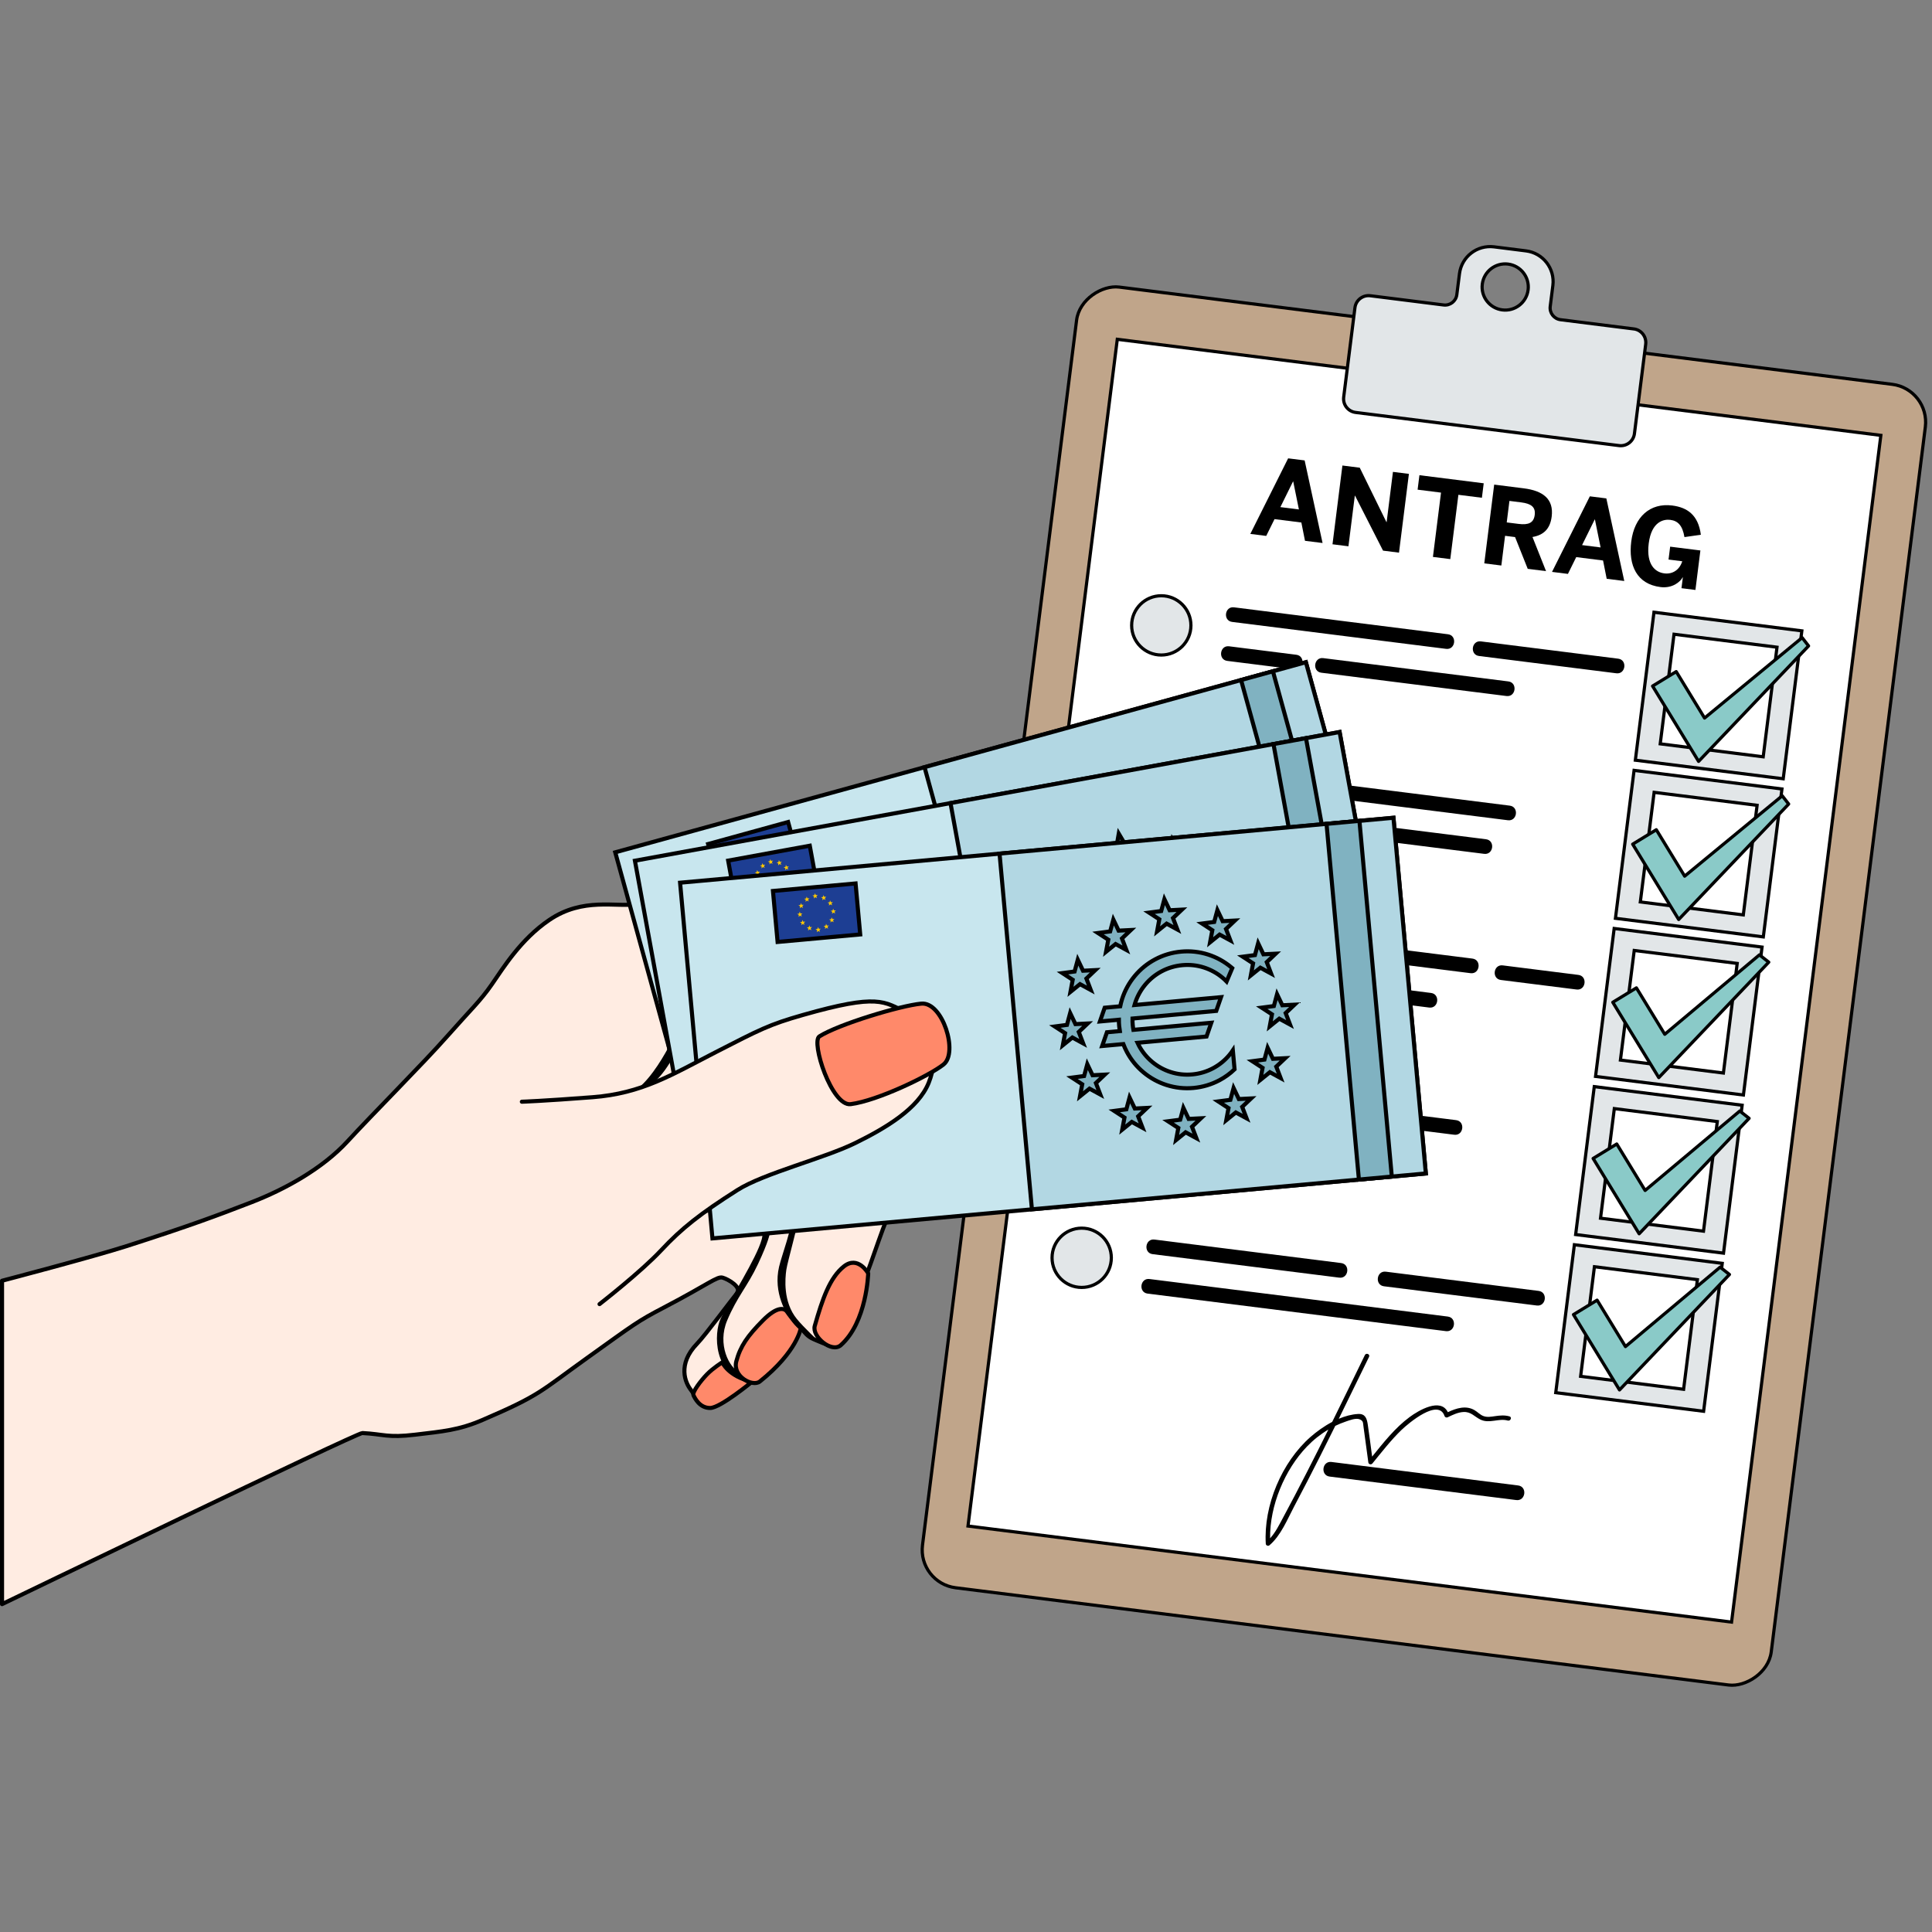 <?xml version="1.0" encoding="UTF-8"?>
<svg id="uuid-42144738-876a-400a-94db-5034660727c8" data-name="Wer_bezahlt_die_Hilfe" xmlns="http://www.w3.org/2000/svg" xmlns:xlink="http://www.w3.org/1999/xlink" viewBox="0 0 1000 1000">
  <rect x="0" y="0" width="1000" height="1000" fill="#808080" stroke="none"/>
  <defs>
    <filter id="uuid-94a7ec52-ed2c-43d3-87ba-7e9d261087d8" x="374.04" y="553.22" width="152.24" height="54.3" color-interpolation-filters="sRGB" filterUnits="userSpaceOnUse">
      <feFlood flood-color="#fff" result="bg"/>
      <feBlend in="SourceGraphic" in2="bg"/>
    </filter>
    <filter id="uuid-96f33f52-55c3-4e2d-8e77-3d873c56549f" x="375.33" y="-6124.82" width="149.65" height="32766" color-interpolation-filters="sRGB" filterUnits="userSpaceOnUse">
      <feFlood flood-color="#fff" result="bg"/>
      <feBlend in="SourceGraphic" in2="bg"/>
    </filter>
    <mask id="uuid-b41cbff5-20c7-40c4-a227-fdd258164738" data-name="mask-1" x="375.33" y="-6124.82" width="149.65" height="32766" maskUnits="userSpaceOnUse"/>
    <linearGradient id="uuid-aab73b80-2bde-455e-8ff3-f6114dcdb2ca" x1="257.39" y1=".82" x2="409.36" y2=".82" gradientTransform="translate(116.78 579.55)" gradientUnits="userSpaceOnUse">
      <stop offset="0" stop-color="#fff"/>
      <stop offset="1" stop-color="#000"/>
    </linearGradient>
    <mask id="uuid-64f56f98-7be0-447b-a2a6-e0965788771c" data-name="mask" x="374.04" y="553.22" width="152.24" height="54.3" maskUnits="userSpaceOnUse">
      <g style="filter: url(#uuid-94a7ec52-ed2c-43d3-87ba-7e9d261087d8);">
        <g style="mask: url(#uuid-b41cbff5-20c7-40c4-a227-fdd258164738);">
          <rect x="374.18" y="574.47" width="151.97" height="11.81" transform="translate(-137.87 140.26) rotate(-15.39)" style="fill: url(#uuid-aab73b80-2bde-455e-8ff3-f6114dcdb2ca); mix-blend-mode: multiply; stroke-width: 0px;"/>
        </g>
      </g>
    </mask>
    <filter id="uuid-d25291a3-c7c3-4b79-afcc-0ec435f14a7b" x="370.61" y="575.02" width="154.06" height="41.38" color-interpolation-filters="sRGB" filterUnits="userSpaceOnUse">
      <feFlood flood-color="#fff" result="bg"/>
      <feBlend in="SourceGraphic" in2="bg"/>
    </filter>
    <filter id="uuid-8f4ab5f2-f90f-42e5-a84f-3174a9c68a04" x="371.84" y="-6124.82" width="151.61" height="32766" color-interpolation-filters="sRGB" filterUnits="userSpaceOnUse">
      <feFlood flood-color="#fff" result="bg"/>
      <feBlend in="SourceGraphic" in2="bg"/>
    </filter>
    <mask id="uuid-c2c98af4-09ea-4597-935a-16a8cce61ae0" data-name="mask-3" x="371.84" y="-6124.82" width="151.61" height="32766" maskUnits="userSpaceOnUse"/>
    <linearGradient id="uuid-745fd8e2-034f-4e4a-9a1e-7d8ecaf25052" x1="269.99" y1="213.74" x2="421.95" y2="213.74" gradientTransform="translate(101.67 381.97)" xlink:href="#uuid-aab73b80-2bde-455e-8ff3-f6114dcdb2ca"/>
    <mask id="uuid-2e76d033-dfaf-449a-8602-2b3cb3e43f57" data-name="mask-2" x="370.61" y="575.02" width="154.06" height="41.38" maskUnits="userSpaceOnUse">
      <g style="filter: url(#uuid-d25291a3-c7c3-4b79-afcc-0ec435f14a7b);">
        <g style="mask: url(#uuid-c2c98af4-09ea-4597-935a-16a8cce61ae0);">
          <rect x="371.66" y="589.81" width="151.97" height="11.81" transform="translate(-99.77 90.14) rotate(-10.35)" style="fill: url(#uuid-745fd8e2-034f-4e4a-9a1e-7d8ecaf25052); mix-blend-mode: multiply; stroke-width: 0px;"/>
        </g>
      </g>
    </mask>
    <filter id="uuid-ae42a5bf-e2e3-4cd4-a6e8-2ba4f131c9e5" x="379.7" y="603.26" width="154.7" height="27.83" color-interpolation-filters="sRGB" filterUnits="userSpaceOnUse">
      <feFlood flood-color="#fff" result="bg"/>
      <feBlend in="SourceGraphic" in2="bg"/>
    </filter>
    <filter id="uuid-a008b559-9425-45aa-b867-f36ba3e6d5d3" x="380.85" y="-6124.82" width="152.41" height="32766" color-interpolation-filters="sRGB" filterUnits="userSpaceOnUse">
      <feFlood flood-color="#fff" result="bg"/>
      <feBlend in="SourceGraphic" in2="bg"/>
    </filter>
    <mask id="uuid-9c694d9d-0454-46f1-b645-a1fc2ba06f1e" data-name="mask-5" x="380.85" y="-6124.82" width="152.41" height="32766" maskUnits="userSpaceOnUse"/>
    <linearGradient id="uuid-9c866ae0-392f-45bf-a9fb-e27f0cfa785c" x1="312.76" y1="437.08" x2="464.72" y2="437.08" gradientTransform="translate(68.31 180.09)" xlink:href="#uuid-aab73b80-2bde-455e-8ff3-f6114dcdb2ca"/>
    <mask id="uuid-bf4cbb6c-1b5d-4ce7-a322-6bf9130881ef" data-name="mask-4" x="379.7" y="603.26" width="154.7" height="27.83" maskUnits="userSpaceOnUse">
      <g style="filter: url(#uuid-ae42a5bf-e2e3-4cd4-a6e8-2ba4f131c9e5);">
        <g style="mask: url(#uuid-9c694d9d-0454-46f1-b645-a1fc2ba06f1e);">
          <rect x="381.07" y="611.27" width="151.97" height="11.81" transform="translate(-54.07 43.98) rotate(-5.2)" style="fill: url(#uuid-9c866ae0-392f-45bf-a9fb-e27f0cfa785c); mix-blend-mode: multiply; stroke-width: 0px;"/>
        </g>
      </g>
    </mask>
  </defs>
  <g>
    <g>
      <rect x="397.78" y="289.02" width="678.53" height="442.77" rx="19.74" ry="19.74" transform="translate(138.61 1177.95) rotate(-82.83)" style="fill: #c0a58a; stroke: #000; stroke-linecap: round; stroke-linejoin: round; stroke-width: 1.65px;"/>
      <rect x="427.76" y="308.47" width="619.1" height="398.33" transform="translate(141.59 1175.79) rotate(-82.83)" style="fill: #fff; stroke: #000; stroke-miterlimit: 10; stroke-width: 1.65px;"/>
    </g>
    <g>
      <path d="M765.54,339.54l71.08,8.95c4.86.61,5.82-6.95.95-7.56l-71.08-8.95c-4.86-.61-5.82,6.95-.95,7.56Z" style="fill: #000; stroke-width: 0px;"/>
      <path d="M637.77,321.91l110.74,13.94c4.86.61,5.82-6.95.95-7.56l-110.74-13.94c-4.86-.61-5.82,6.95-.95,7.56h0Z" style="fill: #000; stroke-width: 0px;"/>
      <path d="M780.72,352.7l-95.83-12.06c-4.86-.61-5.82,6.95-.95,7.56l95.83,12.06c4.86.61,5.82-6.95.95-7.56Z" style="fill: #000; stroke-width: 0px;"/>
      <path d="M635.23,342.08l34.79,4.38c4.86.61,5.82-6.95.95-7.56l-34.79-4.38c-4.86-.61-5.82,6.95-.95,7.56Z" style="fill: #000; stroke-width: 0px;"/>
      <path d="M781.45,417l-87.32-10.99c-4.86-.61-5.82,6.95-.95,7.56l87.32,10.99c4.86.61,5.82-6.95.95-7.56Z" style="fill: #000; stroke-width: 0px;"/>
      <path d="M627.47,403.75l44.74,5.63c4.86.61,5.82-6.95.95-7.56l-44.74-5.63c-4.86-.61-5.82,6.95-.95,7.56Z" style="fill: #000; stroke-width: 0px;"/>
      <path d="M769.14,434.39l-46.64-5.87c-4.86-.61-5.82,6.95-.95,7.56l46.64,5.87c4.86.61,5.82-6.95.95-7.56Z" style="fill: #000; stroke-width: 0px;"/>
      <path d="M624.93,423.92l78.23,9.85c4.86.61,5.82-6.95.95-7.56l-78.23-9.85c-4.86-.61-5.82,6.95-.95,7.56Z" style="fill: #000; stroke-width: 0px;"/>
      <path d="M762.12,496.16l-35.51-4.47c-4.86-.61-5.82,6.95-.95,7.56l35.51,4.47c4.86.61,5.82-6.95.95-7.56Z" style="fill: #000; stroke-width: 0px;"/>
      <path d="M816.97,504.61l-39.16-4.93c-4.86-.61-5.82,6.95-.95,7.56l39.16,4.93c4.86.61,5.82-6.95.95-7.56Z" style="fill: #000; stroke-width: 0px;"/>
      <path d="M617.17,485.59l93.74,11.8c4.86.61,5.82-6.95.95-7.56l-93.74-11.8c-4.86-.61-5.82,6.95-.95,7.56Z" style="fill: #000; stroke-width: 0px;"/>
      <path d="M657.93,503.53c-4.86-.61-5.82,6.95-.95,7.56l82.77,10.42c4.86.61,5.82-6.95.95-7.56l-82.77-10.42Z" style="fill: #000; stroke-width: 0px;"/>
      <path d="M614.63,505.76l26.47,3.33c4.86.61,5.82-6.95.95-7.56l-26.47-3.33c-4.86-.61-5.82,6.95-.95,7.56Z" style="fill: #000; stroke-width: 0px;"/>
      <path d="M753.67,579.78l-26.1-3.28c-4.86-.61-5.82,6.95-.95,7.56l26.1,3.28c4.86.61,5.82-6.95.95-7.56Z" style="fill: #000; stroke-width: 0px;"/>
      <path d="M704.44,572.04l-96.61-12.16c-4.86-.61-5.82,6.95-.95,7.56l96.61,12.16c4.86.61,5.82-6.95.95-7.56Z" style="fill: #000; stroke-width: 0px;"/>
      <path d="M647.63,585.38c-4.86-.61-5.82,6.95-.95,7.56l82.77,10.42c4.86.61,5.82-6.95.95-7.56l-82.77-10.42Z" style="fill: #000; stroke-width: 0px;"/>
      <path d="M604.33,587.6l26.47,3.33c4.86.61,5.82-6.95.95-7.56l-26.47-3.33c-4.86-.61-5.82,6.95-.95,7.56Z" style="fill: #000; stroke-width: 0px;"/>
      <path d="M796.39,668.17l-79.09-9.95c-4.86-.61-5.82,6.95-.95,7.56l79.09,9.95c4.86.61,5.82-6.95.95-7.56Z" style="fill: #000; stroke-width: 0px;"/>
      <path d="M694.16,653.75l-96.61-12.16c-4.86-.61-5.82,6.95-.95,7.56l96.61,12.16c4.86.61,5.82-6.95.95-7.56Z" style="fill: #000; stroke-width: 0px;"/>
      <path d="M785.78,768.87l-96.61-12.16c-4.86-.61-5.82,6.95-.95,7.56l96.61,12.16c4.86.61,5.82-6.95.95-7.56Z" style="fill: #000; stroke-width: 0px;"/>
      <path d="M749.37,681.45l-154.41-19.43c-4.86-.61-5.82,6.94-.95,7.55l154.41,19.43c4.86.61,5.82-6.94.95-7.55Z" style="fill: #000; stroke-width: 0px;"/>
    </g>
    <path d="M856.09,316.9l-9.64,76.57,76.54,9.63,9.64-76.57-76.54-9.63ZM912.63,391.72l-53.3-6.71,7.14-56.73,53.3,6.71-7.14,56.73Z" style="fill: #e2e6e8; stroke: #000; stroke-miterlimit: 10; stroke-width: 1.65px;"/>
    <path d="M845.79,398.74l-9.64,76.57,76.54,9.63,9.64-76.57-76.54-9.63ZM902.33,473.56l-53.3-6.71,7.14-56.73,53.3,6.71-7.14,56.73Z" style="fill: #e2e6e8; stroke: #000; stroke-miterlimit: 10; stroke-width: 1.65px;"/>
    <path d="M835.49,480.58l-9.64,76.57,76.54,9.63,9.64-76.57-76.54-9.63ZM892.03,555.4l-53.3-6.71,7.14-56.73,53.3,6.71-7.14,56.73Z" style="fill: #e2e6e8; stroke: #000; stroke-miterlimit: 10; stroke-width: 1.65px;"/>
    <path d="M825.19,562.43l-9.64,76.57,76.54,9.63,9.64-76.57-76.54-9.63ZM881.73,637.25l-53.3-6.71,7.14-56.73,53.3,6.71-7.14,56.73Z" style="fill: #e2e6e8; stroke: #000; stroke-miterlimit: 10; stroke-width: 1.65px;"/>
    <path d="M814.89,644.27l-9.64,76.57,76.54,9.63,9.64-76.57-76.54-9.63ZM871.43,719.09l-53.3-6.71,7.14-56.73,53.3,6.71-7.14,56.73h0Z" style="fill: #e2e6e8; stroke: #000; stroke-miterlimit: 10; stroke-width: 1.65px;"/>
    <polygon points="847 511.32 834.77 518.78 858.59 557.77 915.51 498.02 910.68 494.23 861.68 535.34 847 511.32" style="fill: #8acac8; stroke: #000; stroke-linecap: round; stroke-linejoin: round; stroke-width: 1.65px;"/>
    <polygon points="836.83 592.13 824.6 599.61 848.42 638.59 905.33 578.84 900.51 575.06 851.51 616.17 836.83 592.13" style="fill: #8acac8; stroke: #000; stroke-linecap: round; stroke-linejoin: round; stroke-width: 1.65px;"/>
    <polygon points="826.66 672.96 814.43 680.43 838.25 719.42 895.16 659.67 890.34 655.88 841.34 696.99 826.66 672.96" style="fill: #8acac8; stroke: #000; stroke-linecap: round; stroke-linejoin: round; stroke-width: 1.65px;"/>
    <polygon points="857.3 429.47 845.07 436.94 868.89 475.93 925.81 416.17 922.48 411.9 871.98 453.5 857.3 429.47" style="fill: #8acac8; stroke: #000; stroke-linecap: round; stroke-linejoin: round; stroke-width: 1.65px;"/>
    <g>
      <circle cx="601.08" cy="323.7" r="15.34" style="fill: #e2e6e8; stroke: #000; stroke-miterlimit: 10; stroke-width: 1.65px;"/>
      <circle cx="590.75" cy="405.56" r="15.34" style="fill: #e2e6e8; stroke: #000; stroke-miterlimit: 10; stroke-width: 1.65px;"/>
      <circle cx="580.45" cy="487.4" r="15.34" style="fill: #e2e6e8; stroke: #000; stroke-miterlimit: 10; stroke-width: 1.65px;"/>
      <circle cx="570.17" cy="569.19" r="15.34" style="fill: #e2e6e8; stroke: #000; stroke-miterlimit: 10; stroke-width: 1.65px;"/>
      <circle cx="559.88" cy="651.03" r="15.34" style="fill: #e2e6e8; stroke: #000; stroke-miterlimit: 10; stroke-width: 1.65px;"/>
    </g>
    <path d="M845.64,170.25l-37.92-4.77c-3.37-.42-5.76-3.5-5.33-6.87l1.37-10.87c1.1-8.77-5.11-16.77-13.88-17.88l-16.58-2.09c-8.77-1.1-16.77,5.11-17.88,13.88l-1.37,10.87c-.42,3.37-3.5,5.76-6.87,5.33l-37.92-4.77c-3.9-.49-7.45,2.27-7.94,6.17l-5.83,46.29c-.49,3.9,2.27,7.45,6.17,7.94l136.38,17.16c3.9.49,7.45-2.27,7.94-6.17l5.83-46.29c.49-3.9-2.27-7.45-6.17-7.94h0ZM777.6,160.41c-6.55-.82-11.19-6.8-10.37-13.35.82-6.55,6.8-11.19,13.35-10.37s11.19,6.8,10.37,13.35c-.82,6.55-6.8,11.19-13.35,10.37Z" style="fill: #e2e6e8; stroke: #000; stroke-miterlimit: 10; stroke-width: 1.65px;"/>
    <path d="M781.29,733.11c-2.55-.71-4.8-.49-7.4-.12-2.04.29-4.12.71-6.12-.06-1.69-.65-2.98-2.11-4.53-3.02-4.51-2.65-9.45-1.01-13.85,1.03-3.69-7.65-15.09-.95-19.74,2.5-7.59,5.61-13.52,13.2-19.44,20.5-.73-5.55-1.44-11.1-2.26-16.64-.47-3.2-1.35-5.62-4.98-5.43-3.32.17-6.72,1.1-10.02,2.49,5.26-10.67,10.47-21.36,15.67-32.06.66-1.36-1.51-2.26-2.17-.9-5.61,11.54-11.22,23.08-16.91,34.58-4.17,2.19-8.04,5-11.2,7.76-14.9,13.07-24.38,35.53-23.17,55.35.06.87,1.24,1.31,1.88.76,5.98-5.1,9.18-13.27,12.78-20.06,4.55-8.58,9-17.21,13.38-25.89,2.66-5.28,5.31-10.58,7.93-15.88,1.76-.85,3.57-1.59,5.43-2.22,1.97-.66,5.32-2.04,7.34-1.1,1.81.84,1.53,1.71,1.83,3.71.15,1.03.28,2.06.42,3.09.69,5.15,1.4,10.3,2.09,15.45.14,1.03,1.47,1.31,2.09.55,4.85-5.91,9.55-12.05,15.07-17.36,3.73-3.58,19.2-16.59,22.3-7.15.19.58,1.01.88,1.54.62,2.55-1.22,5.3-2.59,8.17-2.76,4.01-.24,5.73,2.44,8.91,3.95,4.6,2.2,9.39-.84,14.08.48,1.44.41,2.35-1.76.9-2.17h0ZM682.41,750.26c-4.02,7.99-8.1,15.95-12.25,23.88-2.02,3.85-4.06,7.69-6.11,11.51-1.98,3.68-3.84,7.49-6.65,10.58-.21-16.89,7.55-35.53,19.09-47.51,3.27-3.4,7.01-6.38,11.08-8.79-1.71,3.44-3.43,6.89-5.16,10.32h0Z" style="fill: #000; stroke-width: 0px;"/>
    <polygon points="867.6 347.62 855.37 355.1 879.19 394.09 936.11 334.33 932.78 330.05 882.28 371.66 867.6 347.62" style="fill: #8acac8; stroke: #000; stroke-linecap: round; stroke-linejoin: round; stroke-width: 1.65px;"/>
    <g>
      <path d="M647.16,276.36l19.58-39.12,8.54,1.07,9.28,42.75-9.1-1.14-1.88-9.47-13.89-1.75-4.29,8.69-8.26-1.04h0ZM662.72,262.48l9.59,1.21-2.94-14.47h-.11s-6.54,13.26-6.54,13.26Z" style="fill: #000; stroke-width: 0px;"/>
      <path d="M689.7,281.72l5.13-40.77,8.98,1.13,13.8,28.15h.11s3.27-25.99,3.27-25.99l8.26,1.04-5.13,40.77-8.26-1.04-14.5-28.46h-.11s-3.3,26.21-3.3,26.21l-8.27-1.04h0Z" style="fill: #000; stroke-width: 0px;"/>
      <path d="M741.68,288.26l4.19-33.28-12.12-1.53.94-7.49,33.28,4.19-.94,7.49-12.17-1.53-4.19,33.28-8.98-1.13Z" style="fill: #000; stroke-width: 0px;"/>
      <path d="M768.26,291.6l5.13-40.77,15.32,1.93c10.02,1.26,15.58,5.59,14.44,14.63-.81,6.45-4.28,9.59-9.94,10.56l7.02,17.67-9.48-1.19-6.55-16.44-5.18-.65-1.93,15.37-8.82-1.11h0ZM779.88,270.4l6.12.77c5.18.65,7.85-.53,8.37-4.65.51-4.02-1.78-5.82-6.97-6.48l-6.12-.77-1.4,11.13h0Z" style="fill: #000; stroke-width: 0px;"/>
      <path d="M803.32,296.02l19.58-39.12,8.54,1.07,9.28,42.75-9.1-1.14-1.88-9.47-13.89-1.75-4.29,8.69-8.26-1.04h0ZM818.88,282.14l9.59,1.21-2.94-14.47h-.11s-6.54,13.26-6.54,13.26Z" style="fill: #000; stroke-width: 0px;"/>
      <path d="M844.33,280.3c1.61-12.78,9.74-20.1,21.2-18.65,7.72.97,13.5,4.83,14.83,15.13l-8.49,1.22c-.99-5.89-3.31-8.42-7.33-8.92-3.31-.42-9.72.74-11.16,12.19-1.43,11.4,3.72,14.97,8.06,15.51s7.9-1.86,9.3-6.27l-7.11-.89.84-6.67,15.65,1.97-2.57,20.44-7.22-.91.71-5.62h-.11c-1.19,2.3-5.27,5.81-11.43,5.04-12.34-1.55-16.71-11.28-15.17-23.56h0Z" style="fill: #000; stroke-width: 0px;"/>
    </g>
  </g>
  <g>
    <g>
      <path d="M1.05,830.3s183.68-88.7,186.53-88.56c11.13.57,12.94,2.57,27.28.85,14.33-1.72,22.56-2.33,34.79-7.58,30.25-12.99,29.79-14.65,54.39-32.25,24.6-17.6,25.61-18.68,39.73-26.07,23.02-12.04,27.39-16.17,30.23-15.39,2.83.78,10.22,4.97,7.4,8.23-2.82,3.26-16.26,21.5-20.52,25.88-10.57,10.86-6,20.56-3.33,23.94,2.67,3.38,4.39,10.97,26.01-.74,7.55-4.09,6.26-4.54,12.08-8.33,5.81-3.79,12.72-13.17,16.26-19.74,3.54-6.58,2.47-.22,9.38,2.68,6.91,2.9,10.06,5.15,14.62-1.91,4.57-7.06,9.49-23.92,11.57-28.98,2.08-5.07,3.88-10.31,7.21-19.78,3.33-9.47,5.55-14.56,5.55-14.56,0,0,13.28,7.47,17.3-2.15,7.61-18.21,4.28-49.89,4.65-58.48.37-8.59-.44-6.58,1.95-10.18,2.39-3.61,2.34-13.27,1.55-17.87-.79-4.61-2.03-9.35-4.82-14.2-2.79-4.85-8.12-13.23-11.8-17.82-3.68-4.59-15.07-18.65-18.58-23.14-3.51-4.5-10.47-10.88-14.79-14.86-4.33-3.98-9.02-5.92-16.35-6.94-7.32-1.03-33.68,3.55-40.06,2.94-6.38-.61-38.32,1.02-49.4,2.7-11.08,1.68-28.04-3.72-45.54,8.16-14.82,10.06-23.78,24.72-29.78,33.38-6,8.66-10.54,12.64-23.09,26.84-12.55,14.2-38.71,40.36-51.62,54.43-12.92,14.07-32.54,24.9-49.85,31.56-17.31,6.67-30.79,11.82-64.52,22.64-17.19,5.51-64.42,17.91-64.42,17.91v167.38Z" style="fill: #ffece2; stroke: #000; stroke-linecap: round; stroke-linejoin: round; stroke-width: 2.11px;"/>
      <path d="M389.29,715.16s-16.42,13.58-21.69,13.61c-5.47.04-7.93-5.05-8.67-6.62-.74-1.57,3.88-7.59,7.02-10.82,3.14-3.23,7.9-6.2,7.9-6.2,0,0,3.01,7.32,15.44,10.02Z" style="fill: #ff896a; stroke: #000; stroke-linecap: round; stroke-linejoin: round; stroke-width: 2.11px;"/>
      <path d="M435.2,696.26c13.48-11.94,14.18-37.17,14.18-37.17,0,0-5.24-9.43-12.58-3.59-7.34,5.84-11.12,16.9-15.08,30.78-1.57,5.51,8.72,14.2,13.49,9.98Z" style="fill: #ff896a; stroke: #000; stroke-linecap: round; stroke-linejoin: round; stroke-width: 2.11px;"/>
      <path d="M477.83,629.18c10.26-14.8,5.56-42.31,5.56-42.31,0,0-6.84-8.23-12.58-.82-5.74,7.41-7.91,22.2-8.45,36.63-.22,5.72,11.85,11.72,15.47,6.49Z" style="fill: #ff896a; stroke: #000; stroke-linecap: round; stroke-linejoin: round; stroke-width: 2.11px;"/>
      <path d="M388.1,715.59c-19.07-3.22-18.7-25.69-15.05-33.19,4.76-9.8,18.64-31.3,21.21-40.92,2.58-9.61-5.62-25.64-3.54-26.12,2.08-.48,9.84,16.06,7.74,23.03,0,0-.55,4.06-6.11,15.86-5.55,11.8-10.68,16.62-16,29.29-5.11,12.17.89,24.56,6.73,26.89,15.39,6.16,29.84-22.21,29.84-22.21,3.9-3.41-14.75,29.06-24.82,27.36Z" style="fill: #000; stroke-width: 0px;"/>
      <path d="M414.5,687.42s-1.79,12.14-21.21,27.64c-3.73,2.98-14.27-2.61-12.17-10.47,2.1-7.85,5.8-13.09,13.67-21.06,7.58-7.67,11.27-6.49,12.57-4.6,2.77,4.03,7.14,8.48,7.14,8.48Z" style="fill: #ff896a; stroke: #000; stroke-linecap: round; stroke-linejoin: round; stroke-width: 2.11px;"/>
      <path d="M423.89,694.43s-8.67-3.67-13.56-9.83c-3.37-4.25-10.23-15.52-7.08-28.94,1.53-6.5,6.34-18.25,7.36-29.3,1.02-11.05-5.84-21.15-4.21-21.98.24-.12,2-1,2.95,1.28,2.33,5.6,5.92,13.59,4.99,20.49-.86,6.36-6.77,26.99-7.36,31.21-.59,4.23-1.79,16.44,5.46,25.33,3.59,4.4,11.44,11.73,11.44,11.73Z" style="fill: #000; stroke-width: 0px;"/>
      <path d="M460.87,628.27s-8.72-2-13.86-7.95c-3.54-4.1-10.88-15.07-8.31-28.61,1.25-6.56,5.56-18.5,6.11-29.58.55-11.08-6.73-20.89-5.14-21.78.24-.13,1.96-1.09,3,1.15,2.57,5.5,6.5,13.32,5.86,20.26-.59,6.39-5.62,27.25-6.03,31.5-.41,4.25-1.09,16.5,6.53,25.08,3.77,4.25,11.83,9.94,11.83,9.94Z" style="fill: #000; stroke-width: 0px;"/>
      <path d="M376.24,540.36s-11.88.1-24.75-9.49c0,0-14.47,34.39-29.06,36.25,0,0,14.12,2.32,26.45-20.84,7.51-14.11,4.43-3.93,27.37-5.92Z" style="fill: #000; stroke-width: 0px;"/>
    </g>
    <g>
      <rect x="336.32" y="388.66" width="370.77" height="184.87" transform="translate(-108.96 155.69) rotate(-15.39)" style="fill: #c8e6ee; stroke: #000; stroke-miterlimit: 10; stroke-width: 2.11px;"/>
      <rect x="499.39" y="366.63" width="204.73" height="184.87" transform="translate(-100.25 176.14) rotate(-15.39)" style="fill: #b2d7e3; stroke: #000; stroke-miterlimit: 10; stroke-width: 2.11px;"/>
      <rect x="666.59" y="346.43" width="17.1" height="184.87" transform="translate(-92.25 194.89) rotate(-15.39)" style="fill: #80b2c1; stroke: #000; stroke-miterlimit: 10; stroke-width: 2.11px;"/>
      <g>
        <rect x="369.26" y="430.71" width="42.94" height="26.5" transform="translate(-103.8 119.6) rotate(-15.39)" style="fill: #1d3e93; stroke: #000; stroke-miterlimit: 10; stroke-width: 2.11px;"/>
        <g>
          <polygon points="388.62 436.22 387.95 437 387.96 435.97 387.01 435.57 387.99 435.26 388.08 434.24 388.67 435.07 389.67 434.84 389.07 435.67 389.6 436.54 388.62 436.22" style="fill: #ffc800; stroke-width: 0px;"/>
          <polygon points="393.27 453.12 392.6 453.9 392.61 452.87 391.67 452.47 392.64 452.16 392.73 451.14 393.33 451.97 394.33 451.74 393.72 452.57 394.25 453.45 393.27 453.12" style="fill: #ffc800; stroke-width: 0px;"/>
          <polygon points="382.55 446.99 381.88 447.77 381.88 446.74 380.94 446.34 381.91 446.03 382 445.01 382.6 445.84 383.6 445.61 382.99 446.44 383.52 447.31 382.55 446.99" style="fill: #ffc800; stroke-width: 0px;"/>
          <polygon points="382.38 442.48 381.71 443.26 381.72 442.23 380.78 441.83 381.75 441.52 381.84 440.5 382.44 441.33 383.44 441.1 382.83 441.93 383.36 442.81 382.38 442.48" style="fill: #ffc800; stroke-width: 0px;"/>
          <polygon points="384.72 438.65 384.05 439.43 384.06 438.4 383.11 438.01 384.09 437.7 384.18 436.67 384.77 437.51 385.77 437.27 385.16 438.1 385.69 438.98 384.72 438.65" style="fill: #ffc800; stroke-width: 0px;"/>
          <polygon points="388.69 453.06 388.02 453.84 388.02 452.81 387.08 452.42 388.05 452.1 388.14 451.08 388.74 451.92 389.74 451.68 389.13 452.51 389.66 453.39 388.69 453.06" style="fill: #ffc800; stroke-width: 0px;"/>
          <polygon points="393.15 436.34 392.48 437.11 392.48 436.09 391.54 435.69 392.52 435.38 392.6 434.35 393.2 435.19 394.2 434.95 393.59 435.78 394.12 436.66 393.15 436.34" style="fill: #ffc800; stroke-width: 0px;"/>
          <polygon points="397.11 450.74 396.44 451.52 396.45 450.49 395.51 450.1 396.48 449.78 396.57 448.76 397.17 449.6 398.17 449.36 397.56 450.19 398.09 451.07 397.11 450.74" style="fill: #ffc800; stroke-width: 0px;"/>
          <polygon points="384.71 450.95 384.04 451.72 384.05 450.7 383.11 450.3 384.08 449.99 384.17 448.97 384.77 449.8 385.77 449.57 385.16 450.39 385.69 451.27 384.71 450.95" style="fill: #ffc800; stroke-width: 0px;"/>
          <polygon points="396.99 438.46 396.32 439.24 396.33 438.21 395.39 437.81 396.36 437.5 396.45 436.48 397.05 437.31 398.05 437.08 397.44 437.91 397.97 438.78 396.99 438.46" style="fill: #ffc800; stroke-width: 0px;"/>
          <polygon points="399.32 446.93 398.65 447.7 398.66 446.68 397.72 446.28 398.69 445.97 398.78 444.95 399.38 445.78 400.38 445.55 399.77 446.37 400.3 447.25 399.32 446.93" style="fill: #ffc800; stroke-width: 0px;"/>
          <polygon points="399.31 442.38 398.64 443.15 398.64 442.13 397.7 441.73 398.67 441.42 398.76 440.4 399.36 441.23 400.36 441 399.75 441.82 400.28 442.7 399.31 442.38" style="fill: #ffc800; stroke-width: 0px;"/>
        </g>
      </g>
      <g>
        <g>
          <polygon points="570.03 417.51 565.88 422.31 565.92 415.97 560.08 413.5 566.12 411.58 566.66 405.26 570.36 410.41 576.53 408.97 572.78 414.08 576.05 419.51 570.03 417.51" style="fill: #80b2c1; stroke: #000; stroke-miterlimit: 10; stroke-width: 2.11px;"/>
          <polygon points="598.81 522.07 594.66 526.87 594.7 520.53 588.85 518.06 594.9 516.14 595.44 509.82 599.14 514.97 605.31 513.53 601.55 518.64 604.83 524.07 598.81 522.07" style="fill: #80b2c1; stroke: #000; stroke-miterlimit: 10; stroke-width: 2.11px;"/>
          <polygon points="532.45 484.14 528.3 488.94 528.34 482.6 522.49 480.13 528.54 478.21 529.08 471.89 532.77 477.04 538.95 475.6 535.19 480.71 538.47 486.14 532.45 484.14" style="fill: #80b2c1; stroke: #000; stroke-miterlimit: 10; stroke-width: 2.11px;"/>
          <polygon points="531.45 456.25 527.29 461.05 527.33 454.71 521.49 452.24 527.53 450.32 528.07 444 531.77 449.15 537.95 447.71 534.19 452.82 537.46 458.25 531.45 456.25" style="fill: #80b2c1; stroke: #000; stroke-miterlimit: 10; stroke-width: 2.11px;"/>
          <polygon points="545.9 432.57 541.75 437.37 541.78 431.03 535.94 428.56 541.98 426.64 542.53 420.32 546.22 425.47 552.4 424.03 548.64 429.14 551.92 434.57 545.9 432.57" style="fill: #80b2c1; stroke: #000; stroke-miterlimit: 10; stroke-width: 2.11px;"/>
          <polygon points="570.43 521.71 566.28 526.5 566.32 520.16 560.48 517.7 566.52 515.77 567.06 509.45 570.76 514.61 576.93 513.17 573.17 518.28 576.45 523.71 570.43 521.71" style="fill: #80b2c1; stroke: #000; stroke-miterlimit: 10; stroke-width: 2.11px;"/>
          <polygon points="598.03 418.23 593.88 423.02 593.92 416.68 588.07 414.21 594.12 412.29 594.66 405.97 598.36 411.12 604.53 409.68 600.77 414.79 604.05 420.22 598.03 418.23" style="fill: #80b2c1; stroke: #000; stroke-miterlimit: 10; stroke-width: 2.11px;"/>
          <polygon points="622.56 507.36 618.41 512.16 618.45 505.81 612.61 503.35 618.65 501.42 619.19 495.11 622.89 500.26 629.06 498.82 625.31 503.93 628.58 509.36 622.56 507.36" style="fill: #80b2c1; stroke: #000; stroke-miterlimit: 10; stroke-width: 2.11px;"/>
          <polygon points="545.86 508.62 541.71 513.42 541.74 507.07 535.9 504.61 541.94 502.68 542.48 496.36 546.18 501.52 552.36 500.08 548.6 505.19 551.88 510.62 545.86 508.62" style="fill: #80b2c1; stroke: #000; stroke-miterlimit: 10; stroke-width: 2.11px;"/>
          <polygon points="621.82 431.38 617.67 436.17 617.71 429.83 611.87 427.37 617.91 425.44 618.45 419.12 622.15 424.27 628.32 422.84 624.57 427.94 627.84 433.37 621.82 431.38" style="fill: #80b2c1; stroke: #000; stroke-miterlimit: 10; stroke-width: 2.11px;"/>
          <polygon points="636.24 483.75 632.09 488.54 632.12 482.2 626.28 479.73 632.32 477.81 632.86 471.49 636.56 476.64 642.74 475.2 638.98 480.31 642.26 485.74 636.24 483.75" style="fill: #80b2c1; stroke: #000; stroke-miterlimit: 10; stroke-width: 2.11px;"/>
          <polygon points="636.12 455.61 631.97 460.4 632.01 454.06 626.17 451.6 632.21 449.67 632.75 443.35 636.45 448.51 642.62 447.07 638.87 452.18 642.14 457.61 636.12 455.61" style="fill: #80b2c1; stroke: #000; stroke-miterlimit: 10; stroke-width: 2.11px;"/>
        </g>
        <path d="M606.88,433.79c-4-2.27-8.33-3.73-12.87-4.33-4.7-.62-9.42-.29-14.03.97-4.61,1.27-8.83,3.4-12.55,6.34-3.59,2.84-6.57,6.31-8.84,10.3-2.27,4-3.73,8.33-4.33,12.87-.17,1.3-.27,2.61-.3,3.92l-7.77,2.14-1.17,7.44,9.5-2.61c.19,1.05.43,2.1.72,3.15.24.86.5,1.7.8,2.53l-6.46,1.78-1.17,7.44,10.61-2.92c.77,1.29,1.63,2.53,2.57,3.72,2.84,3.59,6.31,6.57,10.3,8.84,4,2.27,8.33,3.73,12.87,4.33,4.7.62,9.42.29,14.03-.97,4.61-1.27,8.83-3.4,12.55-6.34,2.53-2,4.76-4.32,6.65-6.91l-2.61-9.49c-.39.89-.83,1.76-1.32,2.62-1.82,3.21-4.21,5.98-7.08,8.26-2.98,2.35-6.36,4.06-10.06,5.08-3.7,1.02-7.48,1.28-11.24.78-3.64-.48-7.11-1.65-10.31-3.47-3.21-1.82-5.98-4.21-8.26-7.08-.34-.43-.67-.87-.98-1.32l34.58-9.52,1.17-7.44-39.03,10.74c-.31-.82-.59-1.67-.82-2.53-.29-1.05-.52-2.1-.68-3.16l41.97-11.55,1.17-7.44-43.36,11.93c.03-.34.07-.68.12-1.02.48-3.64,1.65-7.11,3.47-10.31,1.82-3.21,4.21-5.98,7.08-8.26,2.98-2.35,6.36-4.06,10.06-5.08,3.7-1.02,7.48-1.28,11.24-.78,3.64.48,7.11,1.65,10.31,3.47.85.49,1.68,1.01,2.47,1.58h0s1.65-7.32,1.65-7.32c-.21-.13-.43-.25-.64-.37Z" style="fill: #80b2c1; stroke: #000; stroke-miterlimit: 10; stroke-width: 2.11px;"/>
      </g>
      <g style="mask: url(#uuid-64f56f98-7be0-447b-a2a6-e0965788771c);">
        <rect x="374.18" y="574.47" width="151.97" height="11.81" transform="translate(-137.87 140.26) rotate(-15.39)" style="fill: #80b2c1; stroke: #000; stroke-miterlimit: 10; stroke-width: 2.11px;"/>
      </g>
    </g>
    <g>
      <rect x="342.24" y="410.67" width="370.77" height="184.87" transform="translate(-81.82 103.01) rotate(-10.35)" style="fill: #c8e6ee; stroke: #000; stroke-miterlimit: 10; stroke-width: 2.11px;"/>
      <rect x="506.93" y="395.75" width="204.73" height="184.87" transform="translate(-77.81 117.44) rotate(-10.35)" style="fill: #b2d7e3; stroke: #000; stroke-miterlimit: 10; stroke-width: 2.11px;"/>
      <rect x="675.63" y="382.07" width="17.1" height="184.87" transform="translate(-74.13 130.68) rotate(-10.35)" style="fill: #80b2c1; stroke: #000; stroke-miterlimit: 10; stroke-width: 2.11px;"/>
      <g>
        <rect x="378.95" y="441.36" width="42.94" height="26.5" transform="translate(-75.18 79.36) rotate(-10.35)" style="fill: #1d3e93; stroke: #000; stroke-miterlimit: 10; stroke-width: 2.11px;"/>
        <g>
          <polygon points="399 446.72 398.26 447.43 398.36 446.41 397.45 445.93 398.45 445.7 398.63 444.69 399.15 445.58 400.17 445.43 399.49 446.2 399.94 447.12 399 446.72" style="fill: #ffc800; stroke-width: 0px;"/>
          <polygon points="402.15 463.96 401.41 464.67 401.51 463.65 400.6 463.17 401.6 462.95 401.78 461.94 402.3 462.82 403.32 462.68 402.64 463.45 403.09 464.37 402.15 463.96" style="fill: #ffc800; stroke-width: 0px;"/>
          <polygon points="392 456.91 391.26 457.62 391.36 456.6 390.45 456.12 391.46 455.9 391.63 454.89 392.15 455.77 393.17 455.63 392.49 456.4 392.94 457.32 392 456.91" style="fill: #ffc800; stroke-width: 0px;"/>
          <polygon points="392.24 452.41 391.5 453.12 391.59 452.1 390.69 451.62 391.69 451.39 391.87 450.38 392.39 451.27 393.4 451.12 392.73 451.89 393.18 452.81 392.24 452.41" style="fill: #ffc800; stroke-width: 0px;"/>
          <polygon points="394.9 448.8 394.16 449.51 394.26 448.49 393.35 448.01 394.35 447.79 394.53 446.78 395.05 447.66 396.07 447.51 395.39 448.28 395.84 449.2 394.9 448.8" style="fill: #ffc800; stroke-width: 0px;"/>
          <polygon points="397.58 463.5 396.85 464.21 396.94 463.19 396.04 462.71 397.04 462.49 397.22 461.48 397.74 462.36 398.75 462.22 398.07 462.99 398.53 463.91 397.58 463.5" style="fill: #ffc800; stroke-width: 0px;"/>
          <polygon points="403.5 447.23 402.76 447.94 402.86 446.92 401.95 446.44 402.95 446.22 403.13 445.21 403.65 446.09 404.67 445.94 403.99 446.71 404.44 447.63 403.5 447.23" style="fill: #ffc800; stroke-width: 0px;"/>
          <polygon points="406.18 461.93 405.45 462.64 405.54 461.62 404.64 461.14 405.64 460.92 405.81 459.91 406.34 460.79 407.35 460.65 406.67 461.42 407.12 462.34 406.18 461.93" style="fill: #ffc800; stroke-width: 0px;"/>
          <polygon points="393.81 461.04 393.08 461.76 393.17 460.74 392.27 460.26 393.27 460.03 393.44 459.02 393.97 459.9 394.98 459.76 394.3 460.53 394.75 461.45 393.81 461.04" style="fill: #ffc800; stroke-width: 0px;"/>
          <polygon points="407.14 449.68 406.41 450.4 406.5 449.38 405.6 448.9 406.6 448.67 406.77 447.66 407.3 448.54 408.31 448.4 407.63 449.17 408.08 450.09 407.14 449.68" style="fill: #ffc800; stroke-width: 0px;"/>
          <polygon points="408.72 458.32 407.98 459.03 408.08 458.01 407.17 457.53 408.17 457.31 408.35 456.3 408.87 457.18 409.89 457.04 409.21 457.81 409.66 458.73 408.72 458.32" style="fill: #ffc800; stroke-width: 0px;"/>
          <polygon points="409.1 453.79 408.36 454.5 408.46 453.48 407.55 453 408.55 452.78 408.73 451.77 409.25 452.65 410.27 452.5 409.59 453.27 410.04 454.19 409.1 453.79" style="fill: #ffc800; stroke-width: 0px;"/>
        </g>
      </g>
      <g>
        <g>
          <polygon points="581.35 444.01 576.79 448.42 577.39 442.1 571.79 439.13 577.97 437.75 579.07 431.5 582.3 436.96 588.58 436.07 584.38 440.82 587.17 446.52 581.35 444.01" style="fill: #80b2c1; stroke: #000; stroke-miterlimit: 10; stroke-width: 2.11px;"/>
          <polygon points="600.84 550.69 596.28 555.1 596.88 548.79 591.27 545.82 597.46 544.43 598.56 538.18 601.79 543.64 608.06 542.75 603.87 547.51 606.66 553.2 600.84 550.69" style="fill: #80b2c1; stroke: #000; stroke-miterlimit: 10; stroke-width: 2.11px;"/>
          <polygon points="538.06 507.08 533.51 511.49 534.1 505.18 528.5 502.21 534.69 500.82 535.78 494.57 539.01 500.03 545.29 499.14 541.1 503.9 543.88 509.6 538.06 507.08" style="fill: #80b2c1; stroke: #000; stroke-miterlimit: 10; stroke-width: 2.11px;"/>
          <polygon points="539.51 479.21 534.96 483.62 535.55 477.31 529.95 474.34 536.13 472.95 537.23 466.7 540.46 472.16 546.74 471.27 542.55 476.03 545.33 481.72 539.51 479.21" style="fill: #80b2c1; stroke: #000; stroke-miterlimit: 10; stroke-width: 2.11px;"/>
          <polygon points="555.99 456.89 551.43 461.3 552.03 454.99 546.42 452.02 552.61 450.63 553.7 444.38 556.93 449.84 563.21 448.95 559.02 453.71 561.81 459.41 555.99 456.89" style="fill: #80b2c1; stroke: #000; stroke-miterlimit: 10; stroke-width: 2.11px;"/>
          <polygon points="572.6 547.84 568.05 552.25 568.64 545.93 563.04 542.96 569.22 541.58 570.32 535.33 573.55 540.79 579.83 539.9 575.64 544.65 578.42 550.35 572.6 547.84" style="fill: #80b2c1; stroke: #000; stroke-miterlimit: 10; stroke-width: 2.11px;"/>
          <polygon points="609.18 447.17 604.62 451.58 605.22 445.27 599.61 442.3 605.8 440.91 606.89 434.67 610.12 440.12 616.4 439.23 612.21 443.99 615 449.69 609.18 447.17" style="fill: #80b2c1; stroke: #000; stroke-miterlimit: 10; stroke-width: 2.11px;"/>
          <polygon points="625.79 538.12 621.24 542.53 621.83 536.22 616.23 533.25 622.42 531.86 623.51 525.61 626.74 531.07 633.02 530.18 628.83 534.94 631.61 540.63 625.79 538.12" style="fill: #80b2c1; stroke: #000; stroke-miterlimit: 10; stroke-width: 2.11px;"/>
          <polygon points="549.27 532.64 544.72 537.05 545.31 530.74 539.71 527.77 545.9 526.38 546.99 520.13 550.22 525.59 556.5 524.7 552.31 529.46 555.09 535.15 549.27 532.64" style="fill: #80b2c1; stroke: #000; stroke-miterlimit: 10; stroke-width: 2.11px;"/>
          <polygon points="631.72 462.36 627.17 466.77 627.76 460.46 622.16 457.49 628.35 456.11 629.44 449.86 632.67 455.32 638.95 454.42 634.76 459.18 637.55 464.88 631.72 462.36" style="fill: #80b2c1; stroke: #000; stroke-miterlimit: 10; stroke-width: 2.11px;"/>
          <polygon points="641.49 515.79 636.93 520.2 637.52 513.89 631.92 510.92 638.11 509.53 639.2 503.29 642.43 508.74 648.71 507.85 644.52 512.61 647.31 518.31 641.49 515.79" style="fill: #80b2c1; stroke: #000; stroke-miterlimit: 10; stroke-width: 2.11px;"/>
          <polygon points="643.84 487.76 639.29 492.17 639.88 485.85 634.28 482.88 640.46 481.5 641.56 475.25 644.79 480.71 651.07 479.82 646.88 484.58 649.66 490.27 643.84 487.76" style="fill: #80b2c1; stroke: #000; stroke-miterlimit: 10; stroke-width: 2.11px;"/>
        </g>
        <path d="M616.63,463.45c-3.78-2.61-7.97-4.44-12.44-5.44-4.63-1.03-9.36-1.12-14.06-.26-4.7.86-9.1,2.61-13.06,5.22-3.83,2.51-7.09,5.7-9.71,9.49-2.61,3.78-4.44,7.97-5.44,12.44-.29,1.28-.5,2.58-.64,3.87l-7.93,1.45-1.82,7.31,9.69-1.77c.1,1.07.24,2.13.44,3.2.16.88.35,1.74.57,2.59l-6.59,1.2-1.82,7.31,10.82-1.98c.66,1.35,1.4,2.66,2.23,3.93,2.51,3.83,5.7,7.09,9.49,9.71,3.78,2.61,7.97,4.44,12.44,5.44,4.63,1.03,9.36,1.12,14.06.26s9.1-2.61,13.06-5.22c2.7-1.77,5.12-3.88,7.23-6.3l-1.77-9.68c-.47.85-.98,1.68-1.54,2.49-2.1,3.03-4.71,5.59-7.78,7.61-3.17,2.08-6.69,3.49-10.46,4.18-3.77.69-7.56.62-11.27-.21-3.58-.8-6.93-2.27-9.97-4.36-3.03-2.1-5.59-4.71-7.61-7.78-.3-.46-.59-.92-.86-1.4l35.28-6.45,1.82-7.31-39.82,7.28c-.24-.85-.44-1.71-.6-2.59-.2-1.07-.33-2.14-.4-3.21l42.82-7.82,1.82-7.31-44.24,8.08c.06-.34.13-.67.21-1.01.8-3.58,2.27-6.93,4.36-9.97,2.1-3.03,4.71-5.59,7.78-7.61,3.17-2.08,6.69-3.49,10.46-4.18,3.77-.69,7.56-.62,11.27.21,3.58.8,6.93,2.27,9.97,4.36.81.56,1.58,1.16,2.32,1.79h0s2.28-7.14,2.28-7.14c-.2-.14-.4-.29-.61-.43Z" style="fill: #80b2c1; stroke: #000; stroke-miterlimit: 10; stroke-width: 2.11px;"/>
      </g>
      <g style="mask: url(#uuid-2e76d033-dfaf-449a-8602-2b3cb3e43f57);">
        <rect x="371.66" y="589.81" width="151.97" height="11.81" transform="translate(-99.77 90.14) rotate(-10.35)" style="fill: #80b2c1; stroke: #000; stroke-miterlimit: 10; stroke-width: 2.11px;"/>
      </g>
    </g>
    <g>
      <rect x="359.64" y="439.68" width="370.77" height="184.87" transform="translate(-46 51.61) rotate(-5.2)" style="fill: #c8e6ee; stroke: #000; stroke-miterlimit: 10; stroke-width: 2.11px;"/>
      <rect x="525.34" y="432.15" width="204.73" height="184.87" transform="translate(-44.98 59.07) rotate(-5.2)" style="fill: #b2d7e3; stroke: #000; stroke-miterlimit: 10; stroke-width: 2.11px;"/>
      <rect x="694.97" y="425.25" width="17.1" height="184.87" transform="translate(-44.04 65.92) rotate(-5.2)" style="fill: #80b2c1; stroke: #000; stroke-miterlimit: 10; stroke-width: 2.11px;"/>
      <g>
        <rect x="401.21" y="459.15" width="42.94" height="26.5" transform="translate(-41.09 40.27) rotate(-5.2)" style="fill: #1d3e93; stroke: #000; stroke-miterlimit: 10; stroke-width: 2.11px;"/>
        <g>
          <polygon points="421.98 464.41 421.18 465.06 421.37 464.05 420.51 463.49 421.53 463.35 421.79 462.36 422.24 463.29 423.26 463.24 422.52 463.94 422.88 464.9 421.98 464.41" style="fill: #ffc800; stroke-width: 0px;"/>
          <polygon points="423.57 481.87 422.77 482.51 422.96 481.51 422.1 480.95 423.12 480.81 423.38 479.82 423.82 480.75 424.85 480.7 424.1 481.4 424.47 482.36 423.57 481.87" style="fill: #ffc800; stroke-width: 0px;"/>
          <polygon points="414.1 473.94 413.3 474.58 413.49 473.57 412.63 473.02 413.64 472.88 413.91 471.89 414.35 472.82 415.37 472.76 414.63 473.47 415 474.43 414.1 473.94" style="fill: #ffc800; stroke-width: 0px;"/>
          <polygon points="414.73 469.47 413.94 470.12 414.12 469.11 413.26 468.55 414.28 468.42 414.55 467.43 414.99 468.35 416.01 468.3 415.27 469 415.63 469.96 414.73 469.47" style="fill: #ffc800; stroke-width: 0px;"/>
          <polygon points="417.71 466.12 416.91 466.76 417.1 465.75 416.24 465.19 417.26 465.06 417.52 464.07 417.96 465 418.99 464.94 418.24 465.65 418.61 466.61 417.71 466.12" style="fill: #ffc800; stroke-width: 0px;"/>
          <polygon points="419.07 481 418.27 481.65 418.45 480.64 417.6 480.08 418.61 479.94 418.88 478.95 419.32 479.88 420.34 479.83 419.6 480.53 419.97 481.49 419.07 481" style="fill: #ffc800; stroke-width: 0px;"/>
          <polygon points="426.42 465.33 425.62 465.97 425.8 464.96 424.95 464.4 425.96 464.27 426.23 463.28 426.67 464.2 427.69 464.15 426.95 464.86 427.32 465.81 426.42 465.33" style="fill: #ffc800; stroke-width: 0px;"/>
          <polygon points="427.77 480.21 426.97 480.85 427.16 479.84 426.3 479.29 427.32 479.15 427.58 478.16 428.02 479.09 429.05 479.04 428.3 479.74 428.67 480.7 427.77 480.21" style="fill: #ffc800; stroke-width: 0px;"/>
          <polygon points="415.53 478.22 414.73 478.86 414.92 477.85 414.06 477.29 415.08 477.16 415.34 476.17 415.78 477.09 416.81 477.04 416.06 477.75 416.43 478.71 415.53 478.22" style="fill: #ffc800; stroke-width: 0px;"/>
          <polygon points="429.82 468.1 429.03 468.74 429.21 467.73 428.36 467.17 429.37 467.04 429.64 466.05 430.08 466.98 431.1 466.92 430.36 467.63 430.73 468.59 429.82 468.1" style="fill: #ffc800; stroke-width: 0px;"/>
          <polygon points="430.62 476.84 429.82 477.49 430.01 476.48 429.15 475.92 430.17 475.79 430.43 474.8 430.88 475.72 431.9 475.67 431.16 476.37 431.52 477.33 430.62 476.84" style="fill: #ffc800; stroke-width: 0px;"/>
          <polygon points="431.41 472.36 430.61 473.01 430.8 472 429.94 471.44 430.95 471.31 431.22 470.32 431.66 471.24 432.69 471.19 431.94 471.89 432.31 472.85 431.41 472.36" style="fill: #ffc800; stroke-width: 0px;"/>
        </g>
      </g>
      <g>
        <g>
          <polygon points="603.84 478.08 598.91 482.07 600.06 475.83 594.75 472.37 601.04 471.55 602.69 465.42 605.41 471.15 611.75 470.82 607.15 475.19 609.41 481.11 603.84 478.08" style="fill: #80b2c1; stroke: #000; stroke-miterlimit: 10; stroke-width: 2.11px;"/>
          <polygon points="613.67 586.08 608.74 590.07 609.9 583.83 604.58 580.37 610.87 579.55 612.52 573.42 615.25 579.15 621.58 578.83 616.98 583.19 619.24 589.11 613.67 586.08" style="fill: #80b2c1; stroke: #000; stroke-miterlimit: 10; stroke-width: 2.11px;"/>
          <polygon points="555.06 537.02 550.13 541 551.29 534.77 545.97 531.31 552.26 530.48 553.91 524.36 556.64 530.08 562.97 529.76 558.37 534.12 560.64 540.05 555.06 537.02" style="fill: #80b2c1; stroke: #000; stroke-miterlimit: 10; stroke-width: 2.11px;"/>
          <polygon points="559.01 509.39 554.08 513.37 555.23 507.14 549.92 503.68 556.21 502.85 557.86 496.73 560.58 502.45 566.92 502.13 562.32 506.49 564.58 512.42 559.01 509.39" style="fill: #80b2c1; stroke: #000; stroke-miterlimit: 10; stroke-width: 2.11px;"/>
          <polygon points="577.42 488.64 572.49 492.62 573.65 486.39 568.33 482.93 574.62 482.1 576.27 475.98 579 481.7 585.33 481.38 580.73 485.74 582.99 491.67 577.42 488.64" style="fill: #80b2c1; stroke: #000; stroke-miterlimit: 10; stroke-width: 2.11px;"/>
          <polygon points="585.8 580.71 580.87 584.69 582.03 578.46 576.72 575 583 574.17 584.65 568.05 587.38 573.77 593.71 573.45 589.11 577.81 591.38 583.74 585.8 580.71" style="fill: #80b2c1; stroke: #000; stroke-miterlimit: 10; stroke-width: 2.11px;"/>
          <polygon points="631.27 483.74 626.34 487.72 627.5 481.49 622.18 478.02 628.47 477.2 630.12 471.08 632.85 476.8 639.18 476.48 634.58 480.84 636.84 486.76 631.27 483.74" style="fill: #80b2c1; stroke: #000; stroke-miterlimit: 10; stroke-width: 2.11px;"/>
          <polygon points="639.65 575.81 634.72 579.79 635.88 573.56 630.56 570.09 636.85 569.27 638.5 563.15 641.23 568.87 647.56 568.55 642.96 572.91 645.22 578.83 639.65 575.81" style="fill: #80b2c1; stroke: #000; stroke-miterlimit: 10; stroke-width: 2.11px;"/>
          <polygon points="563.93 563.48 559 567.46 560.16 561.23 554.84 557.77 561.13 556.94 562.78 550.82 565.51 556.54 571.84 556.22 567.24 560.58 569.51 566.51 563.93 563.48" style="fill: #80b2c1; stroke: #000; stroke-miterlimit: 10; stroke-width: 2.11px;"/>
          <polygon points="652.36 500.89 647.43 504.87 648.59 498.64 643.27 495.18 649.56 494.35 651.21 488.23 653.94 493.95 660.27 493.63 655.67 497.99 657.93 503.92 652.36 500.89" style="fill: #80b2c1; stroke: #000; stroke-miterlimit: 10; stroke-width: 2.11px;"/>
          <polygon points="657.29 554.98 652.35 558.96 653.51 552.73 648.2 549.27 654.48 548.44 656.13 542.32 658.86 548.04 665.2 547.72 660.59 552.08 662.86 558.01 657.29 554.98" style="fill: #80b2c1; stroke: #000; stroke-miterlimit: 10; stroke-width: 2.11px;"/>
          <polygon points="662.15 527.27 657.22 531.25 658.37 525.02 653.06 521.56 659.35 520.73 661 514.61 663.73 520.33 670.06 520.01 665.46 524.37 667.72 530.3 662.15 527.27" style="fill: #80b2c1; stroke: #000; stroke-miterlimit: 10; stroke-width: 2.11px;"/>
        </g>
        <path d="M637.23,500.62c-3.53-2.94-7.54-5.14-11.9-6.54-4.52-1.44-9.22-1.96-13.98-1.52-4.76.43-9.29,1.79-13.48,4.02-4.04,2.16-7.58,5.04-10.52,8.58-2.94,3.53-5.14,7.54-6.54,11.9-.4,1.25-.73,2.52-.99,3.8l-8.03.73-2.47,7.12,9.81-.89c0,1.07.05,2.15.15,3.23.08.89.19,1.77.34,2.64l-6.67.61-2.47,7.12,10.95-1c.53,1.4,1.16,2.78,1.87,4.12,2.16,4.04,5.04,7.58,8.58,10.52,3.53,2.94,7.54,5.14,11.9,6.54,4.52,1.44,9.22,1.96,13.98,1.52,4.76-.43,9.29-1.79,13.48-4.02,2.85-1.52,5.45-3.41,7.77-5.63l-.89-9.8c-.54.81-1.13,1.59-1.76,2.34-2.36,2.83-5.2,5.15-8.43,6.88-3.35,1.79-6.98,2.87-10.8,3.22-3.82.35-7.59-.06-11.2-1.22-3.49-1.12-6.7-2.88-9.54-5.24-2.83-2.36-5.15-5.2-6.88-8.43-.26-.48-.5-.97-.73-1.47l35.72-3.25,2.47-7.12-40.32,3.67c-.16-.87-.28-1.74-.36-2.63-.1-1.08-.14-2.16-.11-3.23l43.35-3.95,2.47-7.12-44.78,4.08c.09-.33.19-.66.3-.99,1.12-3.49,2.88-6.7,5.24-9.54,2.36-2.83,5.2-5.15,8.43-6.88,3.35-1.79,6.98-2.87,10.8-3.22,3.82-.35,7.59.06,11.2,1.22,3.49,1.12,6.7,2.88,9.54,5.24.76.63,1.47,1.29,2.15,1.99h0s2.92-6.91,2.92-6.91c-.19-.16-.38-.32-.57-.48Z" style="fill: #80b2c1; stroke: #000; stroke-miterlimit: 10; stroke-width: 2.11px;"/>
      </g>
      <g style="mask: url(#uuid-bf4cbb6c-1b5d-4ce7-a322-6bf9130881ef);">
        <rect x="381.07" y="611.27" width="151.97" height="11.81" transform="translate(-54.07 43.98) rotate(-5.2)" style="fill: #80b2c1; stroke: #000; stroke-miterlimit: 10; stroke-width: 2.11px;"/>
      </g>
    </g>
    <g>
      <path d="M310.32,675.01s21.44-16.66,31.98-27.95c10.54-11.29,20.24-18.96,39.44-31.13,13.57-8.6,44.96-16.42,60.98-24.31,16.02-7.89,32.58-17.83,37.97-31.17,5.39-13.35,2.93-29.31-11.36-36.29-11.82-5.77-14.55-9.98-53.77,1.19-17.49,4.98-22.24,7.53-45.12,19.26-22.88,11.74-38.1,21.34-63.77,23.31-25.67,1.97-36.56,2.33-36.56,2.33" style="fill: #ffece2; stroke: #000; stroke-linecap: round; stroke-linejoin: round; stroke-width: 2.11px;"/>
      <path d="M488.37,550.98c-7.74,6.05-34.34,18.78-48.06,20.53-9.81,1.25-20.64-32.24-16.2-35.07,9.84-6.25,41.66-15.89,52.72-16.96,11.06-1.07,19.31,25.41,11.53,31.49Z" style="fill: #ff896a; stroke: #000; stroke-linecap: round; stroke-linejoin: round; stroke-width: 2.11px;"/>
    </g>
  </g>
</svg>